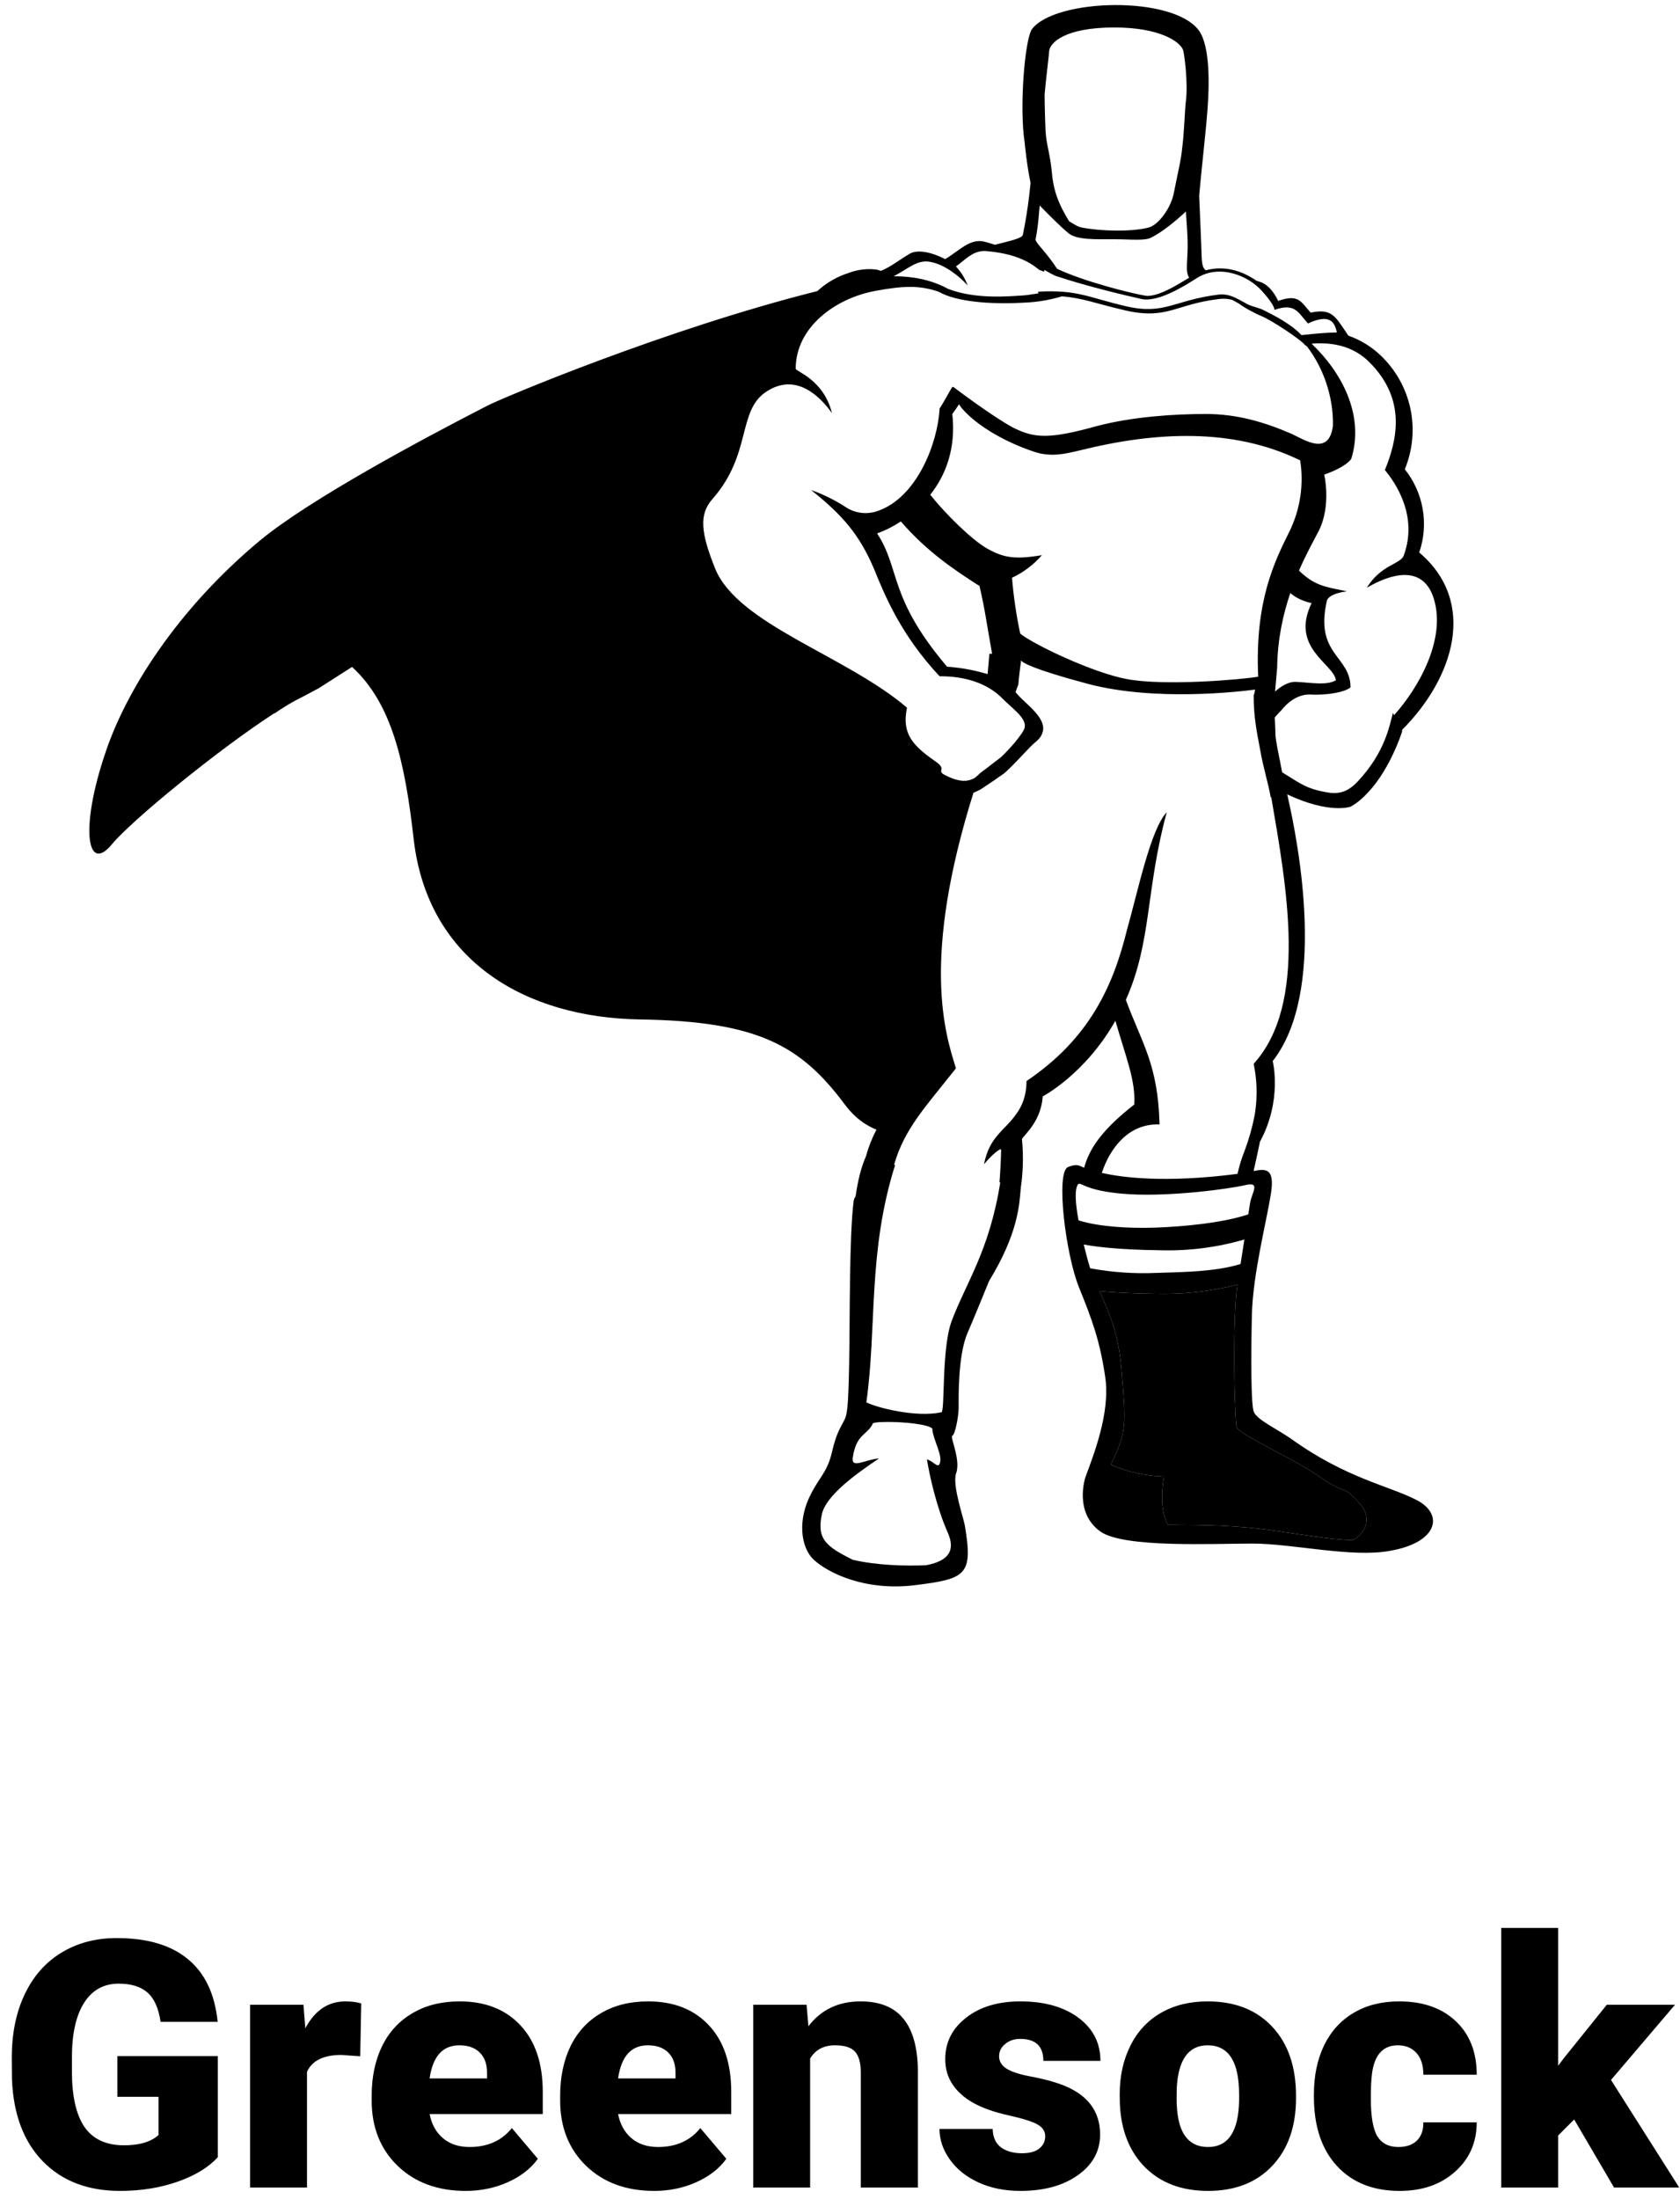 <svg width="68" height="89" viewBox="0 0 68 89" fill="none" xmlns="http://www.w3.org/2000/svg">
<g id="greensock">
<g id="txt">
<path d="M8.817 87.304C8.448 87.714 7.908 88.044 7.197 88.295C6.486 88.546 5.707 88.671 4.859 88.671C3.555 88.671 2.514 88.272 1.735 87.475C0.956 86.677 0.539 85.567 0.484 84.145L0.477 83.284C0.477 82.304 0.65 81.45 0.997 80.721C1.343 79.987 1.837 79.424 2.48 79.032C3.127 78.636 3.875 78.438 4.722 78.438C5.962 78.438 6.923 78.722 7.607 79.292C8.295 79.857 8.696 80.703 8.81 81.828H6.5C6.417 81.272 6.24 80.876 5.966 80.639C5.693 80.402 5.306 80.283 4.804 80.283C4.203 80.283 3.738 80.538 3.41 81.049C3.082 81.559 2.915 82.288 2.911 83.236V83.838C2.911 84.831 3.079 85.579 3.417 86.08C3.758 86.577 4.294 86.825 5.023 86.825C5.647 86.825 6.112 86.686 6.417 86.408V84.863H4.75V83.216H8.817V87.304Z" fill="black"/>
<path d="M14.58 83.223L13.821 83.168C13.096 83.168 12.631 83.396 12.426 83.852V88.534H10.123V81.138H12.283L12.358 82.088C12.745 81.363 13.285 81.001 13.978 81.001C14.224 81.001 14.438 81.028 14.621 81.083L14.58 83.223Z" fill="black"/>
<path d="M18.852 88.671C17.717 88.671 16.799 88.334 16.097 87.659C15.395 86.98 15.044 86.098 15.044 85.014V84.822C15.044 84.066 15.183 83.398 15.461 82.819C15.744 82.241 16.154 81.794 16.692 81.48C17.23 81.16 17.868 81.001 18.606 81.001C19.645 81.001 20.465 81.325 21.067 81.972C21.669 82.614 21.969 83.512 21.969 84.665V85.561H17.389C17.471 85.975 17.651 86.301 17.929 86.538C18.207 86.775 18.567 86.894 19.009 86.894C19.738 86.894 20.308 86.638 20.718 86.128L21.771 87.372C21.484 87.769 21.076 88.085 20.547 88.322C20.023 88.555 19.458 88.671 18.852 88.671ZM18.592 82.778C17.918 82.778 17.517 83.225 17.389 84.118H19.713V83.94C19.723 83.571 19.629 83.287 19.433 83.086C19.237 82.881 18.957 82.778 18.592 82.778Z" fill="black"/>
<path d="M26.481 88.671C25.346 88.671 24.428 88.334 23.726 87.659C23.024 86.98 22.673 86.098 22.673 85.014V84.822C22.673 84.066 22.812 83.398 23.09 82.819C23.373 82.241 23.783 81.794 24.321 81.48C24.859 81.16 25.497 81.001 26.235 81.001C27.274 81.001 28.094 81.325 28.696 81.972C29.297 82.614 29.598 83.512 29.598 84.665V85.561H25.018C25.1 85.975 25.28 86.301 25.558 86.538C25.836 86.775 26.196 86.894 26.638 86.894C27.367 86.894 27.937 86.638 28.347 86.128L29.4 87.372C29.113 87.769 28.705 88.085 28.176 88.322C27.652 88.555 27.087 88.671 26.481 88.671ZM26.221 82.778C25.547 82.778 25.146 83.225 25.018 84.118H27.342V83.94C27.351 83.571 27.258 83.287 27.062 83.086C26.866 82.881 26.586 82.778 26.221 82.778Z" fill="black"/>
<path d="M32.647 81.138L32.722 82.006C33.233 81.336 33.937 81.001 34.834 81.001C35.605 81.001 36.179 81.231 36.557 81.691C36.94 82.152 37.138 82.844 37.152 83.769V88.534H34.841V83.865C34.841 83.492 34.766 83.218 34.616 83.045C34.465 82.867 34.192 82.778 33.795 82.778C33.344 82.778 33.009 82.956 32.791 83.311V88.534H30.487V81.138H32.647Z" fill="black"/>
<path d="M42.306 86.456C42.306 86.26 42.204 86.103 41.998 85.984C41.794 85.866 41.404 85.743 40.83 85.615C40.255 85.488 39.781 85.321 39.408 85.116C39.034 84.907 38.749 84.654 38.553 84.357C38.357 84.061 38.259 83.722 38.259 83.339C38.259 82.66 38.54 82.102 39.1 81.664C39.661 81.222 40.394 81.001 41.301 81.001C42.276 81.001 43.06 81.222 43.653 81.664C44.245 82.106 44.541 82.687 44.541 83.407H42.231C42.231 82.815 41.919 82.519 41.294 82.519C41.053 82.519 40.85 82.587 40.686 82.724C40.522 82.856 40.44 83.022 40.44 83.223C40.44 83.428 40.54 83.594 40.741 83.722C40.941 83.849 41.26 83.954 41.698 84.036C42.14 84.118 42.527 84.216 42.86 84.33C43.972 84.713 44.528 85.399 44.528 86.388C44.528 87.062 44.227 87.611 43.626 88.035C43.029 88.459 42.254 88.671 41.301 88.671C40.668 88.671 40.103 88.557 39.606 88.329C39.109 88.101 38.722 87.791 38.444 87.399C38.166 87.007 38.027 86.595 38.027 86.162H40.18C40.189 86.504 40.303 86.755 40.522 86.914C40.741 87.069 41.021 87.147 41.363 87.147C41.677 87.147 41.912 87.083 42.067 86.955C42.226 86.828 42.306 86.661 42.306 86.456Z" fill="black"/>
<path d="M45.321 84.768C45.321 84.029 45.464 83.373 45.752 82.799C46.039 82.22 46.451 81.776 46.989 81.466C47.526 81.156 48.158 81.001 48.882 81.001C49.99 81.001 50.862 81.345 51.501 82.033C52.139 82.717 52.458 83.649 52.458 84.829V84.911C52.458 86.064 52.136 86.98 51.494 87.659C50.856 88.334 49.99 88.671 48.896 88.671C47.843 88.671 46.998 88.356 46.36 87.728C45.722 87.094 45.378 86.237 45.328 85.157L45.321 84.768ZM47.624 84.911C47.624 85.595 47.732 86.096 47.946 86.415C48.16 86.734 48.477 86.894 48.896 86.894C49.716 86.894 50.136 86.262 50.154 85V84.768C50.154 83.441 49.73 82.778 48.882 82.778C48.112 82.778 47.695 83.35 47.631 84.494L47.624 84.911Z" fill="black"/>
<path d="M56.6 86.894C56.924 86.894 57.174 86.807 57.352 86.634C57.53 86.456 57.616 86.21 57.612 85.895H59.772C59.772 86.707 59.48 87.372 58.897 87.892C58.318 88.411 57.571 88.671 56.655 88.671C55.579 88.671 54.732 88.334 54.112 87.659C53.492 86.985 53.182 86.05 53.182 84.856V84.761C53.182 84.013 53.319 83.355 53.592 82.785C53.87 82.211 54.269 81.771 54.789 81.466C55.308 81.156 55.923 81.001 56.634 81.001C57.596 81.001 58.359 81.268 58.924 81.801C59.489 82.334 59.772 83.056 59.772 83.968H57.612C57.612 83.585 57.518 83.291 57.331 83.086C57.145 82.881 56.894 82.778 56.58 82.778C55.983 82.778 55.634 83.159 55.534 83.92C55.502 84.162 55.486 84.494 55.486 84.918C55.486 85.661 55.575 86.176 55.752 86.463C55.93 86.75 56.213 86.894 56.6 86.894Z" fill="black"/>
<path d="M63.716 85.779L63.067 86.429V88.534H60.763V78.027H63.067V83.606L63.299 83.298L65.036 81.138H67.797L65.207 84.18L67.968 88.534H65.33L63.716 85.779Z" fill="black"/>
</g>
<g id="icon">
<g id="Vector">
<path d="M45.117 0.205C43.663 0.213 42.226 0.563 41.767 1.184C41.474 1.624 41.255 4.373 41.474 5.765C41.474 5.765 41.559 6.685 41.714 7.403C41.697 7.564 41.679 7.726 41.661 7.888C41.598 8.429 41.512 8.967 41.402 9.501C41.375 9.651 40.85 9.755 40.269 9.907C40.147 9.866 40.024 9.828 39.901 9.795C39.277 9.611 38.874 10.123 38.253 10.488C38.069 10.381 37.263 10.013 36.823 10.269C36.383 10.525 36.09 10.784 35.65 10.965C35.431 10.856 34.845 10.856 34.37 11.04C33.891 11.189 33.451 11.442 33.082 11.781C26.911 13.328 20.247 16.141 19.717 16.424C17.005 17.816 12.573 20.197 10.559 21.845C7.117 24.701 5.066 28.037 4.258 30.491C3.231 33.531 3.525 35.363 4.514 34.189C5.309 33.213 8.866 30.312 11.114 28.859L11.109 28.877C11.481 28.615 11.873 28.384 12.282 28.184L12.903 27.853L14.25 26.992C15.855 28.464 16.391 30.813 16.749 34.005C17.335 38.915 21.293 41.187 25.906 41.259C30.706 41.333 32.429 42.323 34.223 44.739C34.631 45.275 35.071 45.557 35.477 45.72C35.295 46.063 35.152 46.425 35.05 46.8C34.85 47.253 34.717 47.813 34.631 48.421C34.588 48.48 34.56 48.549 34.551 48.621C34.37 50.051 34.405 53.421 34.37 55.216C34.333 57.011 34.295 57.269 34.149 57.525C34.002 57.819 33.855 58 33.674 58.77C33.49 59.576 33.159 59.794 32.831 60.453C32.282 61.48 32.391 62.613 32.941 63.128C33.49 63.64 34.994 64.411 37.042 64.155C39.095 63.899 39.389 63.752 39.058 61.773C39.021 61.48 38.546 60.16 38.693 59.648C38.911 59.099 38.437 58.147 38.546 58.109C38.655 58.072 38.802 57.341 38.802 56.973C38.802 56.608 38.765 54.851 39.167 53.933C39.333 53.56 39.682 52.707 40.037 51.84C41.215 49.912 41.261 48.744 41.317 48.08C41.397 47.541 41.439 46.853 41.365 46.096C41.511 45.874 42.135 45.363 42.207 44.373C42.207 44.373 43.925 43.475 45.146 41.312C45.573 42.797 45.973 43.739 45.909 44.704C44.578 45.744 44.085 46.512 43.882 47.261C43.754 47.208 43.679 47.163 43.589 47.155H43.517C43.42 47.168 43.325 47.194 43.234 47.232C42.722 47.413 43.125 50.747 43.674 52.104C44.223 53.459 44.517 54.264 44.735 55.731C44.957 57.195 44.223 58.989 43.93 59.795C43.93 59.795 43.453 61.224 44.551 61.992C45.506 62.653 49.095 62.472 50.706 62.472C52.319 62.472 54.735 63.056 56.274 62.763C58.181 62.432 58.471 61.296 57.338 60.709C56.202 60.123 54.479 59.832 52.245 58.221C51.658 57.816 50.853 57.451 50.743 57.123C50.634 56.792 50.634 54.888 50.671 53.237C50.706 51.589 51.258 49.467 51.439 48.331C51.61 47.269 51.237 47.296 50.741 47.395C50.826 47.003 50.917 46.616 50.999 46.205C51.917 44.52 51.514 42.944 51.514 42.944C53.701 40.16 52.581 34.224 52.101 32.149C53.807 32.957 54.661 32.651 54.661 32.651C54.933 32.504 55.173 32.293 55.391 32.053C56.29 31.088 56.751 29.611 56.751 29.611V29.539C58.837 27.451 59.821 24.376 57.445 22.36C57.639 21.795 57.687 21.19 57.585 20.601C57.483 20.012 57.234 19.459 56.861 18.992C57.183 18.213 57.262 17.355 57.086 16.53C56.909 15.706 56.487 14.955 55.874 14.376C55.502 14.023 55.059 13.753 54.575 13.584C54.042 12.797 53.922 12.472 53.05 12.653C52.65 12.213 52.575 11.885 51.733 12.179C51.733 12.179 51.477 11.555 50.999 11.408C50.956 11.39 50.912 11.377 50.866 11.368C50.061 10.808 49.33 10.795 48.807 10.941C48.637 10.813 48.645 10.611 48.621 9.907C48.599 9.373 48.57 8.611 48.538 7.923C48.61 7.048 48.81 5.325 48.874 4.448C48.949 3.461 48.986 1.92 48.546 1.261C48.031 0.525 46.567 0.197 45.117 0.205ZM45.103 1.112C46.97 1.112 47.775 1.699 47.887 2.027C47.922 2.101 48.106 3.347 47.994 4.152C47.959 4.445 47.922 5.509 47.85 5.984C47.813 6.461 47.666 7.011 47.519 7.779C47.41 8.403 46.898 9.099 46.495 9.208C45.799 9.392 44.517 9.355 43.783 9.208C43.599 9.171 43.453 9.061 43.271 8.952C42.869 8.291 42.647 7.779 42.575 6.973C42.501 6.203 42.354 5.875 42.319 5.288C42.282 4.408 42.282 3.821 42.282 3.821C42.319 3.347 42.466 2.173 42.466 2.064C42.501 1.736 43.087 1.112 45.103 1.112ZM42.082 8.317C42.471 8.715 42.885 9.133 43.234 9.427C43.565 9.72 44.37 9.683 45.101 9.683C45.762 9.683 46.349 9.757 46.605 9.611C47.015 9.405 47.551 8.984 47.999 8.56C48.029 8.965 48.058 9.371 48.069 9.72C48.095 10.507 47.954 10.968 48.133 11.24C47.914 11.368 47.669 11.52 47.415 11.656C47.013 11.869 46.599 12.019 46.341 11.963H46.335C45.778 11.869 43.853 11.389 42.786 10.877C42.341 10.187 41.893 9.816 41.917 9.683C41.989 9.317 42.023 9.024 42.061 8.549C42.071 8.469 42.074 8.395 42.082 8.315V8.317ZM39.807 10.157L39.901 10.16C41.031 10.256 41.634 10.565 42.055 10.917L42.258 10.997L42.279 10.925C42.405 11.005 42.551 11.085 42.711 11.16C43.965 11.584 45.655 11.981 46.202 12.101C46.861 12.248 47.922 11.589 48.437 11.259C49.351 10.672 50.525 11.152 51.074 11.773C51.439 12.173 51.586 12.432 51.586 12.541C52.429 12.248 52.538 12.651 52.941 13.091C53.967 12.613 54.039 13.2 54.114 13.456C53.789 13.456 53.319 13.493 52.679 13.563L52.647 13.531C52.263 13.123 51.575 12.76 51.05 12.507C50.818 12.424 50.57 12.376 50.378 12.248C50.085 12.101 49.791 11.883 49.351 11.92C47.519 12.139 47.154 12.76 45.578 12.395C44.039 12.037 43.613 11.717 42.023 11.805L42.026 11.875C41.746 11.917 41.493 11.955 41.439 11.955C40.89 11.987 39.514 12.133 38.365 11.688C38.227 11.61 38.083 11.543 37.935 11.485L37.922 11.48H37.919C37.439 11.293 36.879 11.187 36.239 11.181H36.17C36.751 10.888 37.119 10.491 37.663 10.6C38.25 10.709 38.837 11.187 39.167 11.552C39.062 11.267 38.9 11.006 38.693 10.784C39.034 10.544 39.346 10.173 39.807 10.16V10.157ZM36.874 11.611C37.274 11.616 37.621 11.68 37.986 11.805C38.034 11.829 38.077 11.853 38.143 11.883C38.911 12.248 40.303 12.32 41.477 12.248C41.986 12.227 42.49 12.142 42.978 11.995C43.837 12.059 44.349 12.288 45.583 12.571C46.41 12.757 46.922 12.691 47.437 12.552C47.951 12.411 48.466 12.205 49.365 12.099C49.533 12.081 49.702 12.092 49.866 12.133C49.967 12.187 50.066 12.24 50.159 12.296C50.325 12.427 50.73 12.656 51.074 12.8C51.511 12.981 52.647 13.752 52.794 13.933C52.821 13.968 52.856 13.995 52.895 14.013C53.541 14.851 53.981 16.027 53.951 17.24C53.791 18.467 52.815 17.811 52.282 17.56C51.183 17.085 50.085 16.755 48.802 16.755C47.522 16.755 45.871 16.864 44.442 17.232C42.466 17.781 41.879 17.744 41.002 17.304C40.122 16.829 38.583 15.656 38.583 15.656V15.683C38.565 15.664 38.551 15.651 38.546 15.656C38.434 15.84 38.178 16.315 38.031 16.536C37.959 17.928 37.117 20.125 35.541 20.675C35.338 20.75 35.121 20.779 34.906 20.76C34.69 20.741 34.482 20.675 34.295 20.565C33.839 20.261 33.346 20.015 32.829 19.832C34.111 20.856 34.773 21.627 35.359 22.981C35.823 24.128 36.466 25.693 38.031 27.371C38.999 27.36 39.965 27.629 40.597 28.293C40.962 28.659 41.549 29.064 41.477 29.429C41.477 29.539 41.255 29.832 41.074 30.053C40.899 30.257 40.715 30.453 40.522 30.64C40.378 30.747 39.863 31.152 39.754 31.227C39.645 31.299 39.498 31.48 39.389 31.517C39.021 31.701 38.618 31.555 38.253 31.371C37.887 31.187 38.325 31.152 37.922 30.859C37.015 30.219 36.479 29.763 36.711 28.64C34.226 26.523 29.882 25.28 28.949 23.019C28.362 21.552 28.287 20.821 28.837 20.197C30.45 18.365 29.826 16.608 31.037 15.84C32.17 15.107 33.125 15.947 33.674 16.72C33.343 15.363 32.207 15.032 32.207 14.923C32.207 13.237 33.821 12.067 35.434 11.773C36.015 11.664 36.471 11.608 36.874 11.613V11.611ZM31.949 13.035C31.575 13.557 31.333 14.195 31.293 14.957C30.743 15.032 29.498 15.104 28.874 17.376C28.738 17.944 28.547 18.498 28.303 19.029C28.029 19.149 20.447 22.427 14.359 25.808L14.333 25.789C13.479 26.269 12.661 26.757 11.882 27.245L11.549 27.451L11.546 27.459C8.517 29.387 6.106 31.325 4.514 33.09C5.613 25.947 11.255 22.211 13.927 20.563C20.381 16.592 26.271 14.629 31.949 13.035ZM53.381 13.896C54.074 13.885 54.81 14.056 55.397 14.629C56.97 16.168 56.53 17.853 56.055 19.024C56.455 19.501 57.41 20.856 56.823 22.467C56.717 22.835 55.909 22.835 55.322 23.787C56.789 22.944 57.703 23.165 58.034 24.227C58.546 25.875 57.41 27.853 56.421 28.952C56.421 28.915 56.383 28.877 56.383 28.843C56.237 29.392 56.055 30.453 54.957 31.627C54.407 32.213 53.967 32.139 53.343 31.992C52.77 31.848 52.485 31.613 51.895 31.256C51.799 30.704 51.623 29.971 51.623 29.683C51.623 29.565 51.613 29.307 51.597 29.035C51.682 28.939 51.773 28.837 51.879 28.731C51.879 28.731 52.354 28.072 53.053 28.109C53.746 28.147 54.479 28 54.663 27.816C54.663 26.536 53.197 26.499 53.711 24.299C53.746 24.192 53.93 24.005 54.517 23.933C53.637 23.749 53.237 23.712 52.613 23.128L52.578 23.093C52.871 22.419 53.175 21.875 53.381 21.48C53.895 20.453 53.599 19.208 53.599 19.208C54.151 19.024 54.626 18.731 54.701 18.549C55.242 16.755 54.263 15.024 53.087 13.909C53.183 13.901 53.282 13.896 53.381 13.893V13.896ZM38.821 16.363C38.847 16.405 38.874 16.451 38.911 16.496C39.389 17.083 40.45 17.816 41.879 18.291C42.573 18.512 43.125 18.365 43.746 18.219C46.741 17.477 49.89 17.296 52.626 18.632C52.778 19.602 52.632 20.595 52.207 21.48C51.589 22.72 50.786 24.328 50.927 27.387C50.271 27.504 47.143 27.771 45.615 27.485C44.226 27.227 41.839 26.085 41.295 25.645C41.136 24.899 41.025 24.144 40.962 23.384C41.425 23.167 41.838 22.855 42.173 22.469C41.074 22.651 40.634 22.576 39.973 22.211C39.346 21.864 38.261 20.789 37.653 20.024C38.263 19.251 38.701 18.184 38.546 16.755C38.645 16.621 38.733 16.491 38.818 16.363H38.821ZM27.141 20.624C26.901 21.299 27.389 22.368 27.738 23.165C29.093 26.309 33.258 26.605 36.077 28.979C36.034 29.332 36.089 29.69 36.237 30.013C36.458 30.453 37.226 31.115 37.226 31.115C37.079 31.259 37.154 31.552 37.154 31.552C37.698 32.131 38.498 32.2 38.613 32.208C37.453 35.536 36.437 39.211 37.41 43.128C36.933 43.779 36.429 44.315 35.994 44.909C35.52 44.77 35.104 44.48 34.81 44.083C33.234 41.811 30.925 40.307 26.749 40.419C20.485 40.565 17.994 38 17.519 33.09C17.269 30.493 16.567 27.965 15.151 26.48C19.194 24.243 24.823 21.371 26.605 20.819C26.785 20.76 26.963 20.695 27.138 20.624H27.141ZM36.463 21.104C37.479 22.283 38.583 23.043 39.645 23.715C39.863 24.629 39.938 25.253 40.157 26.461H40.047L39.975 27.283C39.437 27.121 38.883 27.02 38.322 26.981L38.325 26.973C35.943 24.155 36.458 23.053 35.503 21.589C35.762 21.499 36.103 21.339 36.463 21.104ZM52.226 24C52.429 24.179 52.701 24.32 53.087 24.411C52.215 26.224 53.967 26.843 54.074 27.531C53.693 27.752 53.095 27.629 52.466 27.597C52.159 27.581 51.855 27.771 51.61 27.989L51.695 27.011C51.711 25.864 51.935 24.853 52.229 23.997L52.226 24ZM41.33 26.731C41.394 26.824 41.805 27.08 44.002 27.669C46.738 28.403 50.197 27.989 50.802 27.909C50.792 27.99 50.773 28.07 50.743 28.147C50.743 29.061 50.89 29.72 50.999 30.307C51.141 31.128 51.346 31.728 51.434 32.28L51.455 32.261C52.079 35.907 52.951 40.616 50.743 43.056C50.853 43.568 50.927 44.301 50.781 45.144C50.688 45.63 50.553 46.108 50.378 46.571C50.257 46.875 50.161 47.189 50.09 47.509C47.157 47.888 45.41 47.656 44.597 47.469C44.925 46.472 45.682 45.459 46.933 45.509C46.874 43.08 46.229 42.248 45.57 40.467C46.623 38.112 46.367 36.027 47.226 32.872C46.567 33.568 46.053 36.096 45.615 37.635C45.066 39.869 44.114 42.029 41.549 43.752C41.549 44.339 41.365 44.776 41.146 45.069C40.669 45.765 40.047 45.986 39.829 47.123C40.122 46.755 40.522 46.427 40.522 46.536C40.513 46.975 40.49 47.413 40.455 47.851L40.487 47.853C40.047 50.637 39.095 51.92 38.509 53.493C38.106 54.629 38.253 57.12 38.106 57.157C37.079 57.379 35.506 56.976 35.066 56.757C35.498 53.717 35.117 50.683 36.229 47.157L36.189 47.141C36.615 45.664 37.463 44.8 38.693 43.237C38.263 41.851 37.274 38.864 39.402 32.085C39.49 32.048 39.581 32.005 39.682 31.955L40.231 31.589C40.338 31.515 40.487 31.405 40.597 31.333C40.781 31.221 41.586 30.344 41.695 30.235C41.951 29.976 42.135 29.904 42.207 29.611C42.354 29.061 41.549 28.512 41.221 28.144C41.173 28.093 41.141 28.053 41.106 28.011C41.141 27.907 41.178 27.805 41.218 27.707C41.245 27.373 41.293 27.013 41.33 26.728V26.731ZM43.685 47.909C43.818 47.915 44.149 48.235 45.687 48.331C47.447 48.437 49.791 48.109 50.413 47.963C51.037 47.816 50.671 48.256 50.597 48.696L50.527 49.147C49.463 49.504 47.839 49.648 46.751 49.685C45.703 49.72 44.495 49.653 43.655 49.392C43.527 48.699 43.487 48.139 43.637 47.925C43.643 47.919 43.651 47.915 43.659 47.912C43.667 47.91 43.676 47.908 43.685 47.909ZM50.367 50.165C50.314 50.525 50.274 50.76 50.213 51.157C49.178 51.477 47.845 51.483 46.826 51.517C45.922 51.559 45.017 51.496 44.127 51.331C44.095 51.234 44.066 51.138 44.039 51.04C43.979 50.817 43.921 50.593 43.866 50.368C44.343 50.459 45.279 50.579 46.933 50.6C48.093 50.636 49.252 50.49 50.367 50.165ZM50.085 51.992C49.901 53.165 49.938 56.755 50.047 57.744C50.085 58.037 52.575 59.136 53.453 59.797C53.738 60.024 54.143 60.216 54.578 60.389C54.69 60.501 54.887 60.669 55.103 60.931C55.535 61.499 55.242 62.093 54.743 62.333C54.039 62.315 53.229 62.194 51.879 61.992C50.026 61.715 48.869 61.722 47.266 61.709V61.701C46.861 60.968 47.117 59.76 47.117 59.76C46.374 59.738 45.642 59.575 44.959 59.28L44.991 59.211C45.605 57.952 45.579 57.645 45.403 55.547C45.4 55.511 45.397 55.474 45.394 55.437C45.269 53.896 44.871 53.083 44.501 52.251C44.951 52.293 45.591 52.344 46.786 52.36C47.897 52.388 49.007 52.264 50.085 51.992ZM35.935 57.549C36.583 57.549 37.535 57.635 37.738 57.816V57.853C37.775 58.293 38.178 58.917 38.031 59.245C37.959 59.429 37.775 59.136 37.519 59.064C37.629 59.757 37.922 61.04 38.362 62.029C38.655 62.691 38.471 63.165 37.482 63.349C36.602 63.387 35.469 63.349 34.517 63.128C33.418 62.579 33.05 62.285 33.271 61.261C33.453 60.528 34.589 59.688 35.578 59.027C35.029 59.064 34.442 59.467 34.517 58.989C34.663 58.037 35.066 58.109 35.322 57.635C35.269 57.581 35.546 57.549 35.935 57.549Z" fill="black"/>
<path d="M50.085 51.992C49.901 53.165 49.938 56.755 50.047 57.744C50.085 58.037 52.575 59.136 53.453 59.797C53.738 60.024 54.143 60.216 54.578 60.389C54.69 60.501 54.887 60.669 55.103 60.931C55.535 61.499 55.242 62.093 54.743 62.333C54.039 62.315 53.229 62.194 51.879 61.992C50.026 61.715 48.869 61.722 47.266 61.709V61.701C46.861 60.968 47.117 59.76 47.117 59.76C46.374 59.738 45.642 59.575 44.959 59.28L44.991 59.211C45.605 57.952 45.579 57.645 45.403 55.547L45.394 55.437C45.269 53.896 44.871 53.083 44.501 52.251C44.951 52.293 45.591 52.344 46.786 52.36C47.897 52.388 49.007 52.264 50.085 51.992Z" fill="black"/>
<path d="M27.749 20.08L28.115 21.977L29.209 24.386L32.056 26.138L35.705 28.254L36.435 28.984V29.787L37.603 31.028L37.943 31.715L38.909 31.987V32.591L38.456 33.709L38.275 35.099L37.641 37.243V41.925L37.943 43.164L37.006 44.584L36.251 45.611L35.254 45.037L31.992 42.077L28.004 40.929L23.654 40.717L20.211 39.358L18.036 36.911L16.979 33.135L16.224 28.984L15.197 27.486L14.532 26.138L9.367 29.51L7.071 31.383L4.685 33.498L3.959 33.92L4.231 32.078L4.685 30.265L5.893 27.939L7.464 25.613L10.243 22.532L12.992 20.629L15.197 19.179L18.278 17.759L21.631 16.097L26.343 14.315L30.271 12.986L32.959 12.201L32.056 13.772L31.751 15.101L30.482 15.675L29.666 16.944L29.209 18.273L28.7 19.602L27.749 20.08Z" fill="black"/>
</g>
</g>
</g>
</svg>

